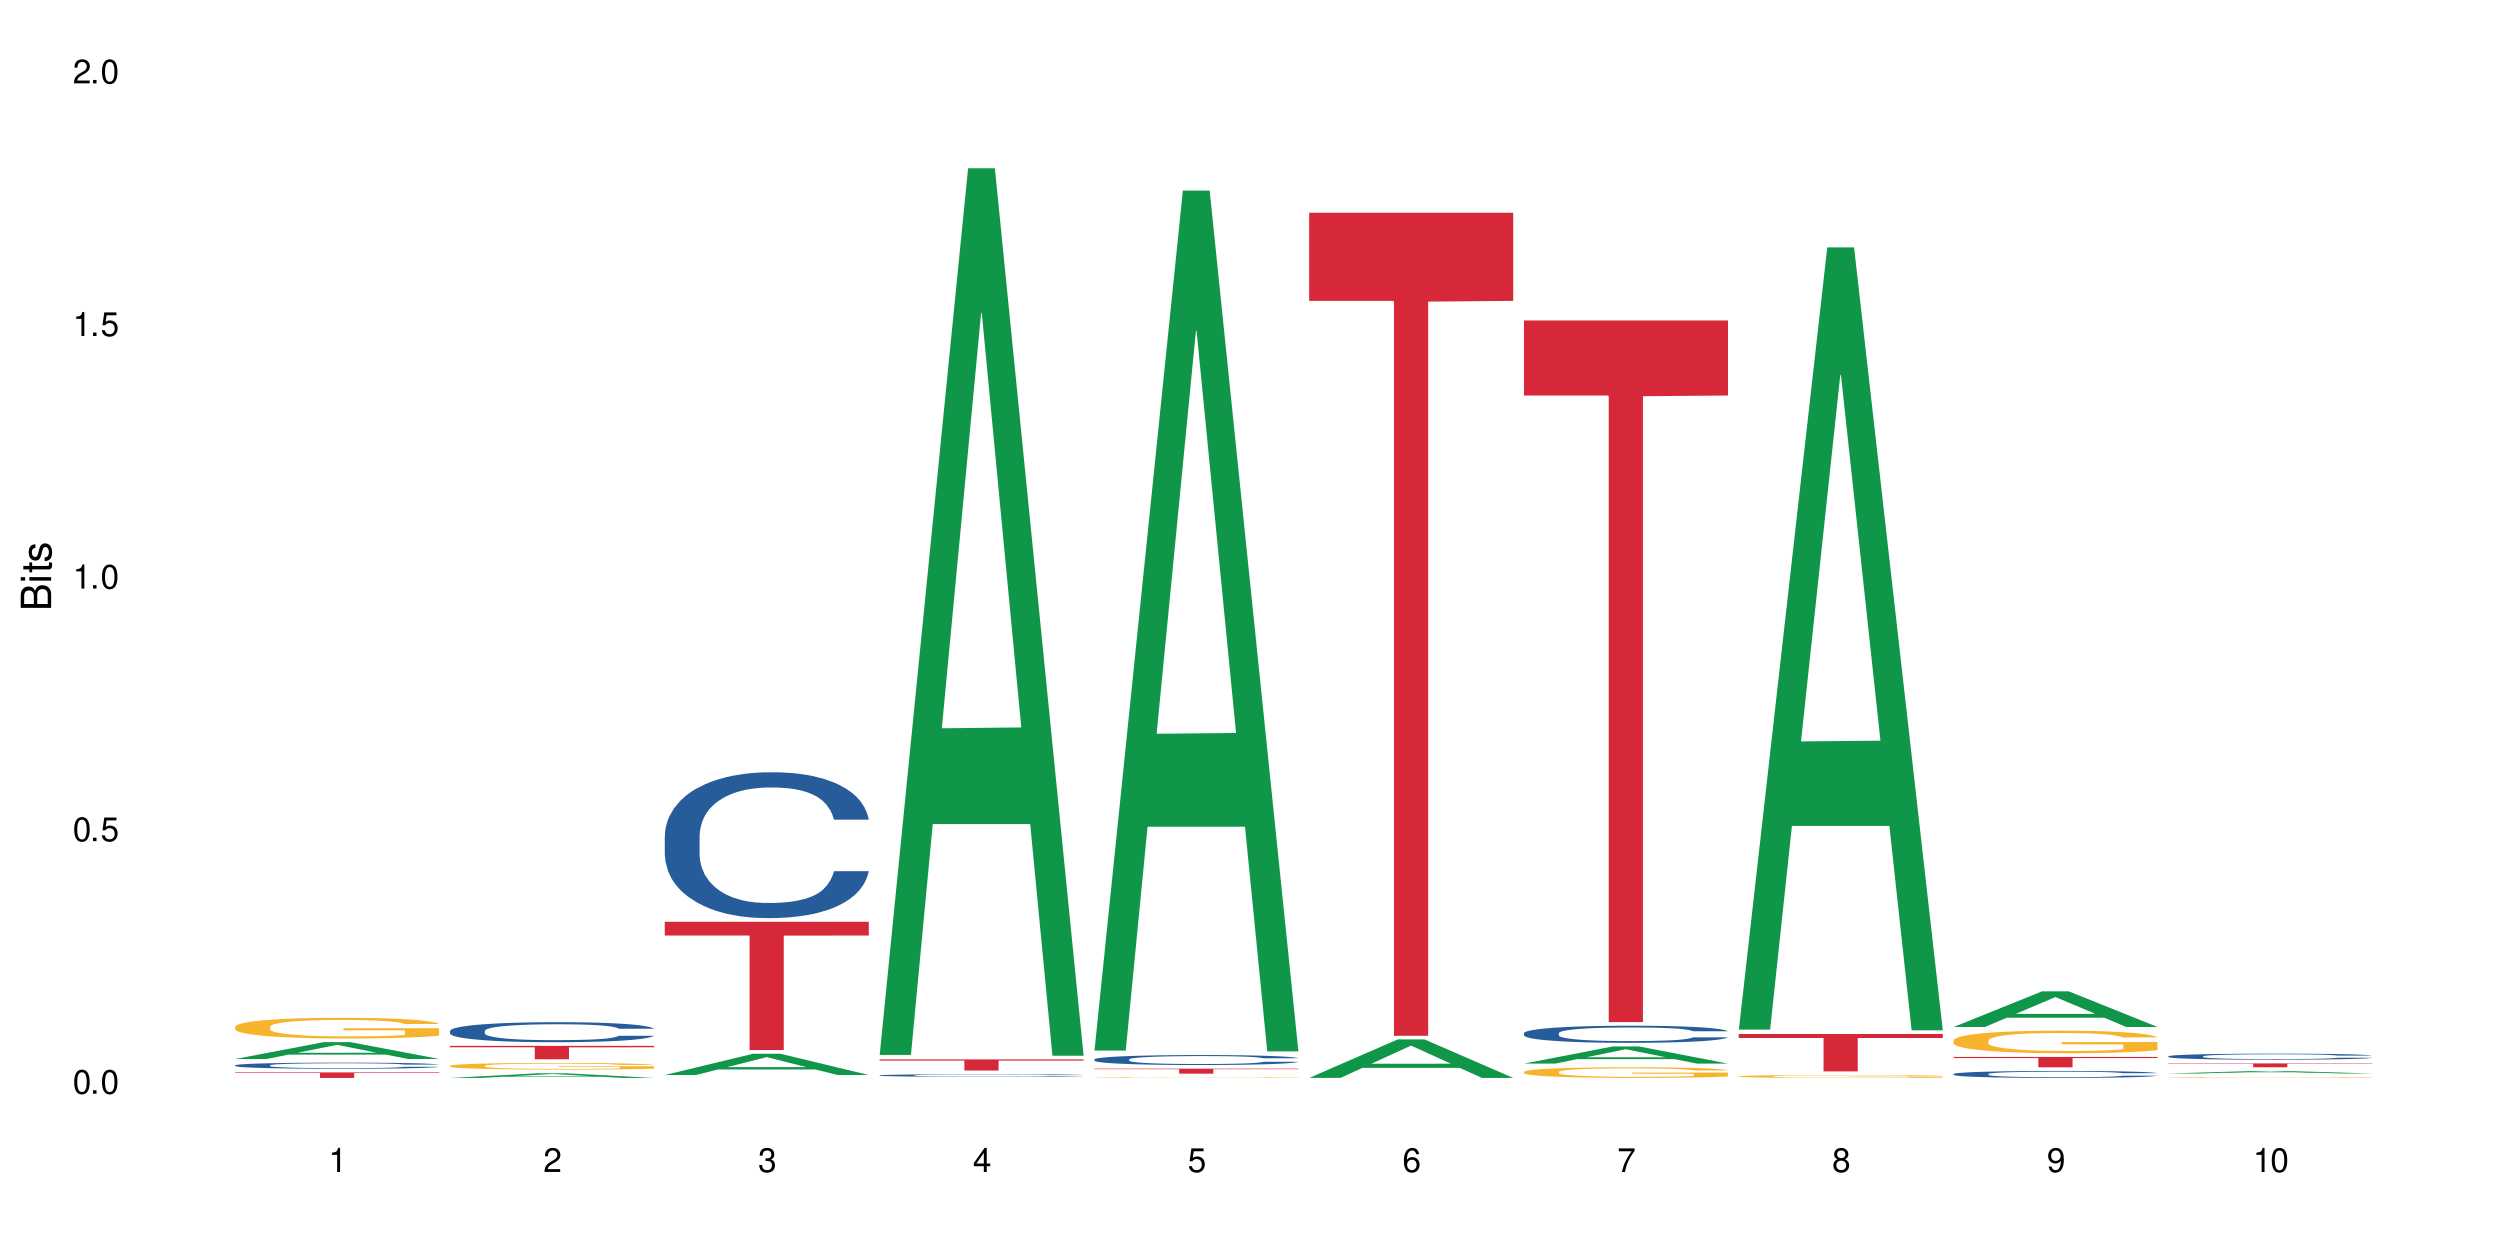 <?xml version="1.0" encoding="UTF-8"?>
<svg xmlns="http://www.w3.org/2000/svg" xmlns:xlink="http://www.w3.org/1999/xlink" width="720" height="360" viewBox="0 0 720 360">
<defs>
<g>
<g id="glyph-0-0">
</g>
<g id="glyph-0-1">
<path d="M 2.641 -6.938 C 2 -6.938 1.422 -6.656 1.078 -6.172 C 0.641 -5.562 0.406 -4.641 0.406 -3.359 C 0.406 -1.016 1.188 0.219 2.641 0.219 C 4.078 0.219 4.859 -1.016 4.859 -3.297 C 4.859 -4.641 4.656 -5.547 4.203 -6.172 C 3.844 -6.656 3.281 -6.938 2.641 -6.938 Z M 2.641 -6.188 C 3.547 -6.188 4 -5.25 4 -3.375 C 4 -1.406 3.562 -0.484 2.625 -0.484 C 1.734 -0.484 1.281 -1.438 1.281 -3.344 C 1.281 -5.25 1.734 -6.188 2.641 -6.188 Z M 2.641 -6.188 "/>
</g>
<g id="glyph-0-2">
<path d="M 1.828 -1 L 0.828 -1 L 0.828 0 L 1.828 0 Z M 1.828 -1 "/>
</g>
<g id="glyph-0-3">
<path d="M 4.562 -6.797 L 1.062 -6.797 L 0.547 -3.094 L 1.328 -3.094 C 1.719 -3.562 2.047 -3.734 2.578 -3.734 C 3.484 -3.734 4.062 -3.109 4.062 -2.094 C 4.062 -1.125 3.484 -0.531 2.578 -0.531 C 1.828 -0.531 1.375 -0.906 1.188 -1.672 L 0.328 -1.672 C 0.453 -1.109 0.547 -0.844 0.75 -0.594 C 1.125 -0.078 1.828 0.219 2.594 0.219 C 3.969 0.219 4.922 -0.781 4.922 -2.219 C 4.922 -3.562 4.031 -4.484 2.719 -4.484 C 2.25 -4.484 1.859 -4.359 1.469 -4.062 L 1.734 -5.969 L 4.562 -5.969 Z M 4.562 -6.797 "/>
</g>
<g id="glyph-0-4">
<path d="M 2.484 -4.938 L 2.484 0 L 3.328 0 L 3.328 -6.938 L 2.766 -6.938 C 2.469 -5.875 2.281 -5.734 0.984 -5.562 L 0.984 -4.938 Z M 2.484 -4.938 "/>
</g>
<g id="glyph-0-5">
<path d="M 4.859 -0.828 L 1.281 -0.828 C 1.359 -1.406 1.672 -1.781 2.5 -2.281 L 3.469 -2.828 C 4.406 -3.344 4.906 -4.062 4.906 -4.906 C 4.906 -5.484 4.672 -6.031 4.266 -6.406 C 3.859 -6.766 3.375 -6.938 2.719 -6.938 C 1.859 -6.938 1.219 -6.625 0.844 -6.031 C 0.609 -5.672 0.5 -5.234 0.484 -4.531 L 1.328 -4.531 C 1.359 -5.016 1.406 -5.281 1.531 -5.516 C 1.75 -5.938 2.188 -6.203 2.703 -6.203 C 3.469 -6.203 4.031 -5.641 4.031 -4.891 C 4.031 -4.344 3.719 -3.859 3.125 -3.516 L 2.234 -3 C 0.812 -2.172 0.406 -1.531 0.328 -0.016 L 4.859 -0.016 Z M 4.859 -0.828 "/>
</g>
<g id="glyph-0-6">
<path d="M 2.125 -3.188 L 2.578 -3.188 C 3.5 -3.188 3.984 -2.766 3.984 -1.922 C 3.984 -1.062 3.469 -0.531 2.594 -0.531 C 1.656 -0.531 1.203 -1 1.156 -2.016 L 0.312 -2.016 C 0.344 -1.453 0.438 -1.094 0.609 -0.781 C 0.953 -0.109 1.625 0.219 2.547 0.219 C 3.953 0.219 4.859 -0.625 4.859 -1.938 C 4.859 -2.828 4.516 -3.297 3.703 -3.594 C 4.344 -3.844 4.656 -4.328 4.656 -5.031 C 4.656 -6.219 3.875 -6.938 2.578 -6.938 C 1.203 -6.938 0.484 -6.172 0.453 -4.703 L 1.297 -4.703 C 1.312 -5.125 1.344 -5.359 1.453 -5.578 C 1.641 -5.969 2.062 -6.203 2.594 -6.203 C 3.344 -6.203 3.797 -5.75 3.797 -5 C 3.797 -4.516 3.609 -4.219 3.25 -4.047 C 3.016 -3.953 2.703 -3.922 2.125 -3.906 Z M 2.125 -3.188 "/>
</g>
<g id="glyph-0-7">
<path d="M 3.141 -1.672 L 3.141 0 L 3.984 0 L 3.984 -1.672 L 4.984 -1.672 L 4.984 -2.438 L 3.984 -2.438 L 3.984 -6.938 L 3.359 -6.938 L 0.266 -2.578 L 0.266 -1.672 Z M 3.141 -2.438 L 1 -2.438 L 3.141 -5.5 Z M 3.141 -2.438 "/>
</g>
<g id="glyph-0-8">
<path d="M 4.781 -5.125 C 4.609 -6.266 3.891 -6.938 2.844 -6.938 C 2.094 -6.938 1.422 -6.578 1.031 -5.953 C 0.594 -5.266 0.406 -4.422 0.406 -3.172 C 0.406 -2 0.578 -1.25 0.984 -0.641 C 1.359 -0.078 1.953 0.219 2.703 0.219 C 3.984 0.219 4.922 -0.75 4.922 -2.094 C 4.922 -3.375 4.062 -4.281 2.844 -4.281 C 2.172 -4.281 1.641 -4.031 1.281 -3.516 C 1.281 -5.234 1.828 -6.188 2.797 -6.188 C 3.391 -6.188 3.797 -5.797 3.938 -5.125 Z M 2.734 -3.531 C 3.547 -3.531 4.062 -2.953 4.062 -2.031 C 4.062 -1.156 3.484 -0.531 2.703 -0.531 C 1.922 -0.531 1.328 -1.188 1.328 -2.078 C 1.328 -2.938 1.906 -3.531 2.734 -3.531 Z M 2.734 -3.531 "/>
</g>
<g id="glyph-0-9">
<path d="M 4.984 -6.797 L 0.438 -6.797 L 0.438 -5.969 L 4.109 -5.969 C 2.5 -3.656 1.828 -2.234 1.328 0 L 2.219 0 C 2.594 -2.172 3.453 -4.047 4.984 -6.094 Z M 4.984 -6.797 "/>
</g>
<g id="glyph-0-10">
<path d="M 3.75 -3.656 C 4.469 -4.094 4.688 -4.438 4.688 -5.078 C 4.688 -6.172 3.844 -6.938 2.641 -6.938 C 1.438 -6.938 0.594 -6.172 0.594 -5.094 C 0.594 -4.438 0.812 -4.094 1.516 -3.656 C 0.734 -3.266 0.359 -2.703 0.359 -1.922 C 0.359 -0.656 1.281 0.219 2.641 0.219 C 3.984 0.219 4.922 -0.656 4.922 -1.922 C 4.922 -2.703 4.531 -3.266 3.75 -3.656 Z M 2.641 -6.188 C 3.359 -6.188 3.812 -5.75 3.812 -5.062 C 3.812 -4.406 3.344 -3.984 2.641 -3.984 C 1.922 -3.984 1.453 -4.406 1.453 -5.078 C 1.453 -5.75 1.922 -6.188 2.641 -6.188 Z M 2.641 -3.266 C 3.484 -3.266 4.062 -2.719 4.062 -1.906 C 4.062 -1.078 3.484 -0.531 2.625 -0.531 C 1.797 -0.531 1.219 -1.094 1.219 -1.906 C 1.219 -2.719 1.781 -3.266 2.641 -3.266 Z M 2.641 -3.266 "/>
</g>
<g id="glyph-0-11">
<path d="M 0.516 -1.578 C 0.672 -0.453 1.406 0.219 2.438 0.219 C 3.188 0.219 3.859 -0.141 4.266 -0.766 C 4.688 -1.453 4.891 -2.297 4.891 -3.547 C 4.891 -4.719 4.703 -5.453 4.312 -6.078 C 3.938 -6.641 3.344 -6.938 2.594 -6.938 C 1.297 -6.938 0.359 -5.969 0.359 -4.625 C 0.359 -3.344 1.234 -2.453 2.453 -2.453 C 3.094 -2.453 3.578 -2.672 4.016 -3.203 C 4 -1.484 3.469 -0.531 2.5 -0.531 C 1.906 -0.531 1.484 -0.906 1.359 -1.578 Z M 2.578 -6.203 C 3.375 -6.203 3.969 -5.531 3.969 -4.641 C 3.969 -3.797 3.391 -3.188 2.547 -3.188 C 1.734 -3.188 1.234 -3.766 1.234 -4.688 C 1.234 -5.562 1.797 -6.203 2.578 -6.203 Z M 2.578 -6.203 "/>
</g>
<g id="glyph-1-0">
</g>
<g id="glyph-1-1">
<path d="M 0 -0.953 L 0 -4.891 C 0 -5.719 -0.234 -6.344 -0.734 -6.797 C -1.188 -7.234 -1.812 -7.469 -2.5 -7.469 C -3.547 -7.469 -4.188 -7 -4.625 -5.875 C -4.984 -6.688 -5.625 -7.094 -6.531 -7.094 C -7.172 -7.094 -7.734 -6.859 -8.141 -6.391 C -8.562 -5.922 -8.75 -5.344 -8.75 -4.5 L -8.75 -0.953 Z M -4.984 -2.062 L -7.766 -2.062 L -7.766 -4.219 C -7.766 -4.844 -7.688 -5.203 -7.453 -5.5 C -7.219 -5.812 -6.859 -5.969 -6.375 -5.969 C -5.891 -5.969 -5.531 -5.812 -5.297 -5.5 C -5.062 -5.203 -4.984 -4.844 -4.984 -4.219 Z M -0.984 -2.062 L -4 -2.062 L -4 -4.781 C -4 -5.766 -3.438 -6.359 -2.484 -6.359 C -1.547 -6.359 -0.984 -5.766 -0.984 -4.781 Z M -0.984 -2.062 "/>
</g>
<g id="glyph-1-2">
<path d="M -6.281 -1.797 L -6.281 -0.797 L 0 -0.797 L 0 -1.797 Z M -8.75 -1.797 L -8.75 -0.797 L -7.484 -0.797 L -7.484 -1.797 Z M -8.75 -1.797 "/>
</g>
<g id="glyph-1-3">
<path d="M -6.281 -3.047 L -6.281 -2.016 L -8.016 -2.016 L -8.016 -1.016 L -6.281 -1.016 L -6.281 -0.172 L -5.469 -0.172 L -5.469 -1.016 L -0.719 -1.016 C -0.078 -1.016 0.281 -1.453 0.281 -2.234 C 0.281 -2.5 0.25 -2.719 0.188 -3.047 L -0.641 -3.047 C -0.609 -2.906 -0.594 -2.766 -0.594 -2.562 C -0.594 -2.141 -0.719 -2.016 -1.156 -2.016 L -5.469 -2.016 L -5.469 -3.047 Z M -6.281 -3.047 "/>
</g>
<g id="glyph-1-4">
<path d="M -4.531 -5.25 C -5.766 -5.25 -6.469 -4.422 -6.469 -2.969 C -6.469 -1.516 -5.719 -0.562 -4.547 -0.562 C -3.562 -0.562 -3.094 -1.062 -2.734 -2.562 L -2.516 -3.484 C -2.344 -4.188 -2.094 -4.469 -1.641 -4.469 C -1.047 -4.469 -0.641 -3.875 -0.641 -3 C -0.641 -2.453 -0.797 -2 -1.062 -1.75 C -1.25 -1.594 -1.422 -1.531 -1.875 -1.469 L -1.875 -0.406 C -0.422 -0.453 0.281 -1.266 0.281 -2.922 C 0.281 -4.5 -0.5 -5.516 -1.719 -5.516 C -2.656 -5.516 -3.172 -4.984 -3.469 -3.734 L -3.703 -2.766 C -3.891 -1.953 -4.156 -1.609 -4.594 -1.609 C -5.188 -1.609 -5.547 -2.125 -5.547 -2.938 C -5.547 -3.75 -5.203 -4.172 -4.531 -4.203 Z M -4.531 -5.25 "/>
</g>
</g>
</defs>
<rect x="-72" y="-36" width="864" height="432" fill="rgb(100%, 100%, 100%)" fill-opacity="1"/>
<path fill-rule="nonzero" fill="rgb(6.275%, 58.824%, 28.235%)" fill-opacity="1" d="M 67.73 304.984 L 67.793 304.98 L 93.223 300.141 L 100.945 300.141 L 126.5 304.988 L 117.52 304.988 L 111.117 303.723 L 83.051 303.723 L 76.773 304.984 L 67.73 304.984 L 85.75 303.199 L 108.543 303.195 L 97.176 300.934 L 97.051 300.93 L 96.926 300.941 L 85.688 303.195 L 85.75 303.199 Z M 67.73 304.984 "/>
<path fill-rule="nonzero" fill="rgb(14.51%, 36.078%, 60%)" fill-opacity="1" d="M 67.73 306.809 L 67.801 306.805 L 67.801 306.766 L 68.02 306.707 L 68.52 306.629 L 69.02 306.574 L 70.312 306.48 L 72.102 306.387 L 73.965 306.316 L 75.328 306.277 L 76.547 306.242 L 79.34 306.184 L 81.133 306.152 L 83.066 306.125 L 85.434 306.098 L 87.152 306.082 L 91.023 306.055 L 93.891 306.047 L 96.113 306.039 L 100.914 306.039 L 103.781 306.047 L 105.859 306.055 L 108.152 306.066 L 110.086 306.082 L 113.457 306.117 L 116.465 306.164 L 117.828 306.188 L 119.977 306.238 L 121.625 306.285 L 122.773 306.328 L 124.062 306.387 L 125.207 306.461 L 126.07 306.543 L 126.5 306.613 L 116.465 306.613 L 115.965 306.547 L 115.391 306.496 L 114.316 306.434 L 113.238 306.387 L 111.734 306.34 L 110.375 306.309 L 108.512 306.277 L 106.863 306.258 L 105.141 306.242 L 103.492 306.234 L 100.34 306.223 L 96.684 306.223 L 95.324 306.227 L 92.527 306.238 L 91.023 306.25 L 88.871 306.273 L 87.367 306.293 L 85.578 306.328 L 84.359 306.355 L 82.852 306.395 L 81.777 306.434 L 80.559 306.488 L 79.844 306.527 L 79.199 306.57 L 78.625 306.625 L 78.195 306.684 L 77.906 306.742 L 77.766 306.801 L 77.766 307.051 L 77.906 307.105 L 78.266 307.176 L 79.199 307.273 L 80.559 307.359 L 82.137 307.426 L 83.641 307.477 L 84.5 307.496 L 85.648 307.523 L 87.441 307.555 L 90.02 307.586 L 91.523 307.602 L 93.816 307.613 L 96.184 307.621 L 99.336 307.621 L 102.133 307.613 L 103.996 307.605 L 105.93 307.594 L 108.582 307.566 L 110.23 307.539 L 111.664 307.508 L 112.738 307.477 L 113.457 307.453 L 114.531 307.402 L 115.391 307.348 L 116.035 307.289 L 116.465 307.234 L 126.5 307.234 L 126.07 307.301 L 125.422 307.363 L 124.777 307.41 L 123.777 307.465 L 122.629 307.516 L 120.98 307.574 L 119.617 307.609 L 117.828 307.652 L 116.18 307.68 L 114.387 307.707 L 111.734 307.742 L 110.016 307.758 L 108.152 307.77 L 105.93 307.785 L 103.137 307.797 L 100.125 307.801 L 97.328 307.805 L 94.32 307.801 L 92.098 307.793 L 89.16 307.781 L 85.504 307.75 L 82.852 307.719 L 80.773 307.688 L 78.984 307.656 L 76.977 307.613 L 74.395 307.543 L 72.82 307.488 L 71.746 307.441 L 70.527 307.379 L 69.664 307.324 L 68.664 307.234 L 67.945 307.117 L 67.73 307.031 Z M 67.73 306.809 "/>
<path fill-rule="nonzero" fill="rgb(96.863%, 70.196%, 16.863%)" fill-opacity="1" d="M 67.73 295.684 L 67.801 295.68 L 67.801 295.57 L 68.09 295.324 L 68.805 294.988 L 69.738 294.711 L 70.742 294.492 L 71.387 294.379 L 72.461 294.215 L 73.395 294.098 L 75.758 293.852 L 78.77 293.625 L 80.418 293.527 L 82.281 293.434 L 84.93 293.328 L 86.148 293.293 L 89.875 293.203 L 94.105 293.148 L 98.762 293.133 L 100.914 293.141 L 103.852 293.16 L 107.863 293.223 L 110.16 293.273 L 111.949 293.328 L 113.812 293.402 L 116.105 293.508 L 118.258 293.641 L 119.977 293.77 L 121.695 293.934 L 123.129 294.109 L 124.348 294.297 L 125.422 294.527 L 126.07 294.719 L 126.5 294.906 L 116.535 294.906 L 115.965 294.719 L 115.32 294.57 L 114.242 294.391 L 113.168 294.262 L 112.094 294.156 L 110.086 294.016 L 108.367 293.93 L 106.215 293.852 L 104.137 293.805 L 101.773 293.77 L 100.34 293.758 L 96.543 293.758 L 93.102 293.797 L 91.094 293.84 L 89.66 293.883 L 87.656 293.965 L 86.438 294.031 L 85.719 294.074 L 83.57 294.242 L 82.137 294.395 L 81.348 294.5 L 80.344 294.664 L 79.629 294.809 L 78.84 295.027 L 78.41 295.191 L 77.836 295.559 L 77.766 296.539 L 77.98 296.746 L 78.41 296.969 L 78.984 297.164 L 79.844 297.371 L 80.703 297.527 L 82.207 297.742 L 83.496 297.883 L 84.5 297.977 L 86.438 298.121 L 87.227 298.172 L 89.09 298.27 L 91.023 298.344 L 93.387 298.41 L 95.18 298.441 L 98.047 298.469 L 101.703 298.469 L 106 298.438 L 108.727 298.395 L 110.59 298.352 L 111.809 298.312 L 113.312 298.254 L 114.387 298.199 L 115.391 298.137 L 116.609 298.047 L 116.609 296.746 L 98.906 296.742 L 98.906 296.133 L 126.426 296.125 L 126.5 298.254 L 124.992 298.398 L 123.129 298.539 L 121.34 298.648 L 119.477 298.742 L 116.824 298.844 L 114.672 298.91 L 111.375 298.988 L 108.367 299.035 L 105.215 299.07 L 102.418 299.086 L 99.121 299.09 L 96.184 299.078 L 93.031 299.047 L 90.52 299.004 L 88.227 298.949 L 85.934 298.879 L 83.066 298.766 L 81.203 298.672 L 79.27 298.559 L 77.336 298.422 L 75.613 298.273 L 74.469 298.16 L 73.32 298.031 L 72.102 297.867 L 70.957 297.68 L 70.098 297.512 L 69.309 297.324 L 68.734 297.145 L 68.16 296.898 L 67.875 296.703 L 67.73 296.535 Z M 67.73 295.684 "/>
<path fill-rule="nonzero" fill="rgb(83.922%, 15.686%, 22.353%)" fill-opacity="1" d="M 67.73 308.855 L 126.5 308.855 L 126.5 309.027 L 102.008 309.027 L 102.008 310.445 L 92.152 310.445 L 92.152 309.027 L 67.73 309.027 Z M 67.73 308.855 "/>
<path fill-rule="nonzero" fill="rgb(6.275%, 58.824%, 28.235%)" fill-opacity="1" d="M 129.594 310.441 L 129.656 310.441 L 155.082 309.094 L 162.805 309.094 L 188.359 310.445 L 179.383 310.445 L 172.977 310.09 L 144.91 310.09 L 138.633 310.441 L 129.594 310.441 L 147.613 309.945 L 170.402 309.945 L 159.039 309.312 L 158.914 309.312 L 158.789 309.316 L 147.547 309.945 L 147.613 309.945 Z M 129.594 310.441 "/>
<path fill-rule="nonzero" fill="rgb(14.51%, 36.078%, 60%)" fill-opacity="1" d="M 129.594 296.902 L 129.664 296.898 L 129.664 296.77 L 129.879 296.57 L 130.379 296.316 L 130.883 296.145 L 132.172 295.832 L 133.965 295.535 L 135.828 295.301 L 137.188 295.164 L 138.406 295.059 L 141.203 294.863 L 142.992 294.766 L 144.93 294.676 L 147.293 294.586 L 149.016 294.531 L 152.883 294.449 L 155.75 294.41 L 157.973 294.395 L 162.773 294.395 L 165.641 294.418 L 167.719 294.441 L 170.012 294.484 L 171.949 294.531 L 175.316 294.648 L 178.324 294.797 L 179.688 294.879 L 181.836 295.043 L 183.484 295.203 L 184.633 295.34 L 185.922 295.535 L 187.07 295.77 L 187.93 296.039 L 188.359 296.266 L 178.324 296.266 L 177.824 296.055 L 177.25 295.891 L 176.176 295.676 L 175.102 295.523 L 173.598 295.371 L 172.234 295.27 L 170.371 295.168 L 168.723 295.105 L 167.004 295.059 L 165.355 295.027 L 162.199 294.996 L 158.547 294.996 L 157.184 295.008 L 154.391 295.047 L 152.883 295.086 L 150.734 295.16 L 149.23 295.227 L 147.438 295.332 L 146.219 295.422 L 144.715 295.559 L 143.641 295.68 L 142.422 295.855 L 141.703 295.984 L 141.059 296.133 L 140.484 296.309 L 140.055 296.492 L 139.77 296.688 L 139.625 296.875 L 139.625 297.691 L 139.77 297.883 L 140.129 298.102 L 141.059 298.426 L 142.422 298.703 L 143.996 298.926 L 145.504 299.082 L 146.363 299.156 L 147.508 299.242 L 149.301 299.348 L 151.879 299.453 L 153.387 299.492 L 155.68 299.535 L 158.043 299.555 L 161.199 299.555 L 163.992 299.535 L 165.855 299.508 L 167.789 299.469 L 170.441 299.379 L 172.09 299.293 L 173.523 299.191 L 174.598 299.094 L 175.316 299.008 L 176.391 298.844 L 177.25 298.668 L 177.895 298.48 L 178.324 298.305 L 188.359 298.305 L 187.93 298.516 L 187.285 298.719 L 186.641 298.871 L 185.637 299.055 L 184.488 299.219 L 182.84 299.402 L 181.48 299.523 L 179.688 299.656 L 178.039 299.758 L 176.246 299.848 L 173.598 299.953 L 171.875 300.004 L 170.012 300.051 L 167.789 300.094 L 164.996 300.129 L 161.984 300.152 L 159.191 300.156 L 156.18 300.145 L 153.957 300.125 L 151.02 300.078 L 147.367 299.984 L 144.715 299.883 L 142.637 299.781 L 140.844 299.676 L 138.836 299.535 L 136.258 299.305 L 134.68 299.125 L 133.605 298.977 L 132.387 298.773 L 131.527 298.586 L 130.523 298.293 L 129.809 297.918 L 129.594 297.629 Z M 129.594 296.902 "/>
<path fill-rule="nonzero" fill="rgb(96.863%, 70.196%, 16.863%)" fill-opacity="1" d="M 129.594 306.945 L 129.664 306.941 L 129.664 306.906 L 129.949 306.828 L 130.668 306.719 L 131.598 306.629 L 132.602 306.559 L 133.246 306.523 L 134.32 306.473 L 135.254 306.434 L 137.617 306.355 L 140.629 306.281 L 142.277 306.25 L 144.141 306.219 L 146.793 306.184 L 148.012 306.172 L 151.738 306.145 L 155.965 306.129 L 160.625 306.121 L 162.773 306.125 L 165.711 306.133 L 169.727 306.148 L 172.02 306.168 L 173.812 306.184 L 175.676 306.207 L 177.969 306.242 L 180.117 306.285 L 181.836 306.328 L 183.559 306.379 L 184.992 306.438 L 186.211 306.496 L 187.285 306.57 L 187.93 306.633 L 188.359 306.695 L 178.398 306.695 L 177.824 306.633 L 177.18 306.586 L 176.105 306.527 L 175.031 306.484 L 173.953 306.453 L 171.949 306.406 L 170.227 306.379 L 168.078 306.355 L 166 306.336 L 163.633 306.328 L 162.199 306.324 L 158.402 306.324 L 154.961 306.336 L 152.957 306.352 L 151.523 306.363 L 149.516 306.391 L 148.297 306.41 L 147.582 306.426 L 145.43 306.48 L 143.996 306.527 L 143.207 306.562 L 142.207 306.613 L 141.488 306.66 L 140.699 306.73 L 140.27 306.785 L 139.695 306.902 L 139.625 307.219 L 139.84 307.285 L 140.27 307.359 L 140.844 307.422 L 141.703 307.488 L 142.562 307.539 L 144.07 307.605 L 145.359 307.652 L 146.363 307.68 L 148.297 307.73 L 149.086 307.746 L 150.949 307.777 L 152.883 307.801 L 155.25 307.82 L 157.039 307.832 L 159.906 307.84 L 163.562 307.84 L 167.863 307.832 L 170.586 307.816 L 172.449 307.801 L 173.668 307.789 L 175.172 307.77 L 176.246 307.754 L 177.25 307.734 L 178.469 307.703 L 178.469 307.285 L 160.766 307.285 L 160.766 307.086 L 188.289 307.086 L 188.359 307.77 L 186.855 307.816 L 184.992 307.863 L 183.199 307.898 L 181.336 307.93 L 178.684 307.961 L 176.535 307.984 L 173.238 308.008 L 170.227 308.023 L 167.074 308.035 L 164.277 308.039 L 158.043 308.039 L 154.891 308.027 L 152.383 308.012 L 150.09 307.996 L 147.797 307.973 L 144.93 307.938 L 143.066 307.906 L 141.129 307.867 L 139.195 307.824 L 137.477 307.777 L 136.328 307.742 L 135.184 307.699 L 133.965 307.648 L 132.816 307.586 L 131.957 307.531 L 131.168 307.473 L 130.594 307.414 L 130.023 307.336 L 129.734 307.273 L 129.594 307.219 Z M 129.594 306.945 "/>
<path fill-rule="nonzero" fill="rgb(83.922%, 15.686%, 22.353%)" fill-opacity="1" d="M 129.594 301.211 L 188.359 301.211 L 188.359 301.621 L 163.867 301.625 L 163.867 305.07 L 154.012 305.07 L 154.012 301.629 L 153.871 301.621 L 129.594 301.621 Z M 129.594 301.211 "/>
<path fill-rule="nonzero" fill="rgb(6.275%, 58.824%, 28.235%)" fill-opacity="1" d="M 191.453 309.598 L 191.516 309.594 L 216.945 303.469 L 224.668 303.469 L 250.219 309.605 L 241.242 309.605 L 234.84 308.004 L 206.773 308.004 L 200.492 309.598 L 191.453 309.598 L 209.473 307.34 L 232.266 307.336 L 220.898 304.469 L 220.773 304.465 L 220.648 304.48 L 209.41 307.336 L 209.473 307.34 Z M 191.453 309.598 "/>
<path fill-rule="nonzero" fill="rgb(14.51%, 36.078%, 60%)" fill-opacity="1" d="M 191.453 240.707 L 191.523 240.668 L 191.523 239.746 L 191.738 238.289 L 192.242 236.449 L 192.742 235.18 L 194.031 232.918 L 195.824 230.73 L 197.688 229.043 L 199.051 228.043 L 200.27 227.277 L 203.062 225.855 L 204.855 225.129 L 206.789 224.477 L 209.156 223.824 L 210.875 223.438 L 214.746 222.824 L 217.613 222.555 L 219.832 222.441 L 224.637 222.441 L 227.5 222.594 L 229.582 222.785 L 231.875 223.094 L 233.809 223.438 L 237.176 224.281 L 240.188 225.359 L 241.547 225.973 L 243.699 227.16 L 245.348 228.312 L 246.492 229.309 L 247.785 230.73 L 248.93 232.457 L 249.789 234.414 L 250.219 236.062 L 240.188 236.062 L 239.684 234.527 L 239.113 233.34 L 238.035 231.766 L 236.961 230.652 L 235.457 229.539 L 234.094 228.812 L 232.23 228.082 L 230.582 227.621 L 228.863 227.277 L 227.215 227.047 L 224.062 226.816 L 220.406 226.816 L 219.043 226.891 L 216.25 227.199 L 214.746 227.469 L 212.594 228.004 L 211.09 228.504 L 209.297 229.273 L 208.078 229.926 L 206.574 230.922 L 205.5 231.805 L 204.281 233.07 L 203.566 234.031 L 202.918 235.105 L 202.348 236.371 L 201.918 237.715 L 201.629 239.133 L 201.484 240.516 L 201.484 246.461 L 201.629 247.844 L 201.988 249.457 L 202.918 251.797 L 204.281 253.832 L 205.859 255.441 L 207.363 256.594 L 208.223 257.129 L 209.371 257.746 L 211.16 258.512 L 213.742 259.281 L 215.246 259.586 L 217.539 259.895 L 219.906 260.047 L 223.059 260.047 L 225.852 259.895 L 227.715 259.703 L 229.652 259.395 L 232.305 258.742 L 233.953 258.129 L 235.387 257.398 L 236.461 256.672 L 237.176 256.055 L 238.254 254.867 L 239.113 253.562 L 239.758 252.219 L 240.188 250.914 L 250.219 250.914 L 249.789 252.449 L 249.145 253.945 L 248.5 255.059 L 247.496 256.402 L 246.352 257.59 L 244.703 258.934 L 243.34 259.816 L 241.547 260.777 L 239.898 261.504 L 238.109 262.156 L 235.457 262.926 L 233.738 263.309 L 231.875 263.652 L 229.652 263.961 L 226.855 264.23 L 223.848 264.383 L 221.051 264.422 L 218.043 264.344 L 215.82 264.191 L 212.883 263.848 L 209.227 263.156 L 206.574 262.426 L 204.496 261.695 L 202.703 260.93 L 200.699 259.895 L 198.117 258.207 L 196.543 256.902 L 195.465 255.824 L 194.246 254.328 L 193.387 252.988 L 192.383 250.836 L 191.668 248.113 L 191.453 246.004 Z M 191.453 240.707 "/>
<path fill-rule="nonzero" fill="rgb(83.922%, 15.686%, 22.353%)" fill-opacity="1" d="M 191.453 265.473 L 250.219 265.473 L 250.219 269.43 L 225.727 269.461 L 225.727 302.414 L 215.875 302.414 L 215.875 269.496 L 215.73 269.43 L 191.453 269.43 Z M 191.453 265.473 "/>
<path fill-rule="nonzero" fill="rgb(6.275%, 58.824%, 28.235%)" fill-opacity="1" d="M 253.312 303.82 L 253.375 303.578 L 278.805 48.461 L 286.527 48.461 L 312.082 304.059 L 303.102 304.059 L 296.699 237.34 L 268.633 237.34 L 262.355 303.82 L 253.312 303.82 L 271.332 209.742 L 294.125 209.5 L 282.762 90.223 L 282.633 89.98 L 282.508 90.703 L 271.27 209.5 L 271.332 209.742 Z M 253.312 303.82 "/>
<path fill-rule="nonzero" fill="rgb(14.51%, 36.078%, 60%)" fill-opacity="1" d="M 253.312 309.699 L 253.387 309.695 L 253.387 309.68 L 253.602 309.652 L 254.102 309.621 L 254.605 309.598 L 255.895 309.559 L 257.684 309.52 L 259.547 309.488 L 260.91 309.469 L 262.129 309.457 L 264.922 309.43 L 266.715 309.418 L 268.652 309.406 L 271.016 309.395 L 272.734 309.387 L 276.605 309.375 L 279.473 309.371 L 281.695 309.367 L 286.496 309.367 L 289.363 309.371 L 291.441 309.375 L 293.734 309.379 L 295.668 309.387 L 299.039 309.402 L 302.047 309.422 L 303.41 309.434 L 305.559 309.453 L 307.207 309.473 L 308.355 309.492 L 309.645 309.52 L 310.793 309.547 L 311.652 309.586 L 312.082 309.613 L 302.047 309.613 L 301.547 309.586 L 300.973 309.566 L 299.898 309.535 L 298.824 309.516 L 297.316 309.496 L 295.957 309.484 L 294.094 309.469 L 292.445 309.461 L 290.723 309.457 L 289.074 309.453 L 285.922 309.445 L 282.266 309.445 L 280.906 309.449 L 278.109 309.453 L 276.605 309.457 L 274.457 309.469 L 272.949 309.477 L 271.16 309.492 L 269.941 309.504 L 268.434 309.52 L 267.359 309.535 L 266.141 309.559 L 265.426 309.578 L 264.781 309.598 L 264.207 309.621 L 263.777 309.645 L 263.492 309.668 L 263.348 309.695 L 263.348 309.801 L 263.492 309.824 L 263.848 309.855 L 264.781 309.898 L 266.141 309.934 L 267.719 309.965 L 269.223 309.984 L 270.082 309.992 L 271.23 310.004 L 273.023 310.02 L 275.602 310.031 L 277.105 310.039 L 279.402 310.043 L 281.766 310.047 L 284.918 310.047 L 287.715 310.043 L 289.578 310.039 L 291.512 310.035 L 294.164 310.023 L 295.812 310.012 L 297.246 310 L 298.32 309.984 L 299.039 309.973 L 300.113 309.953 L 300.973 309.93 L 301.617 309.906 L 302.047 309.883 L 312.082 309.883 L 311.652 309.91 L 311.008 309.938 L 310.363 309.957 L 309.359 309.98 L 308.211 310 L 306.562 310.027 L 305.203 310.043 L 303.41 310.059 L 301.762 310.074 L 299.969 310.086 L 297.316 310.098 L 295.598 310.105 L 293.734 310.109 L 291.512 310.117 L 288.719 310.121 L 285.707 310.125 L 279.902 310.125 L 277.68 310.121 L 274.742 310.113 L 271.086 310.102 L 268.434 310.09 L 266.355 310.074 L 264.566 310.062 L 262.559 310.043 L 259.98 310.012 L 258.402 309.988 L 257.328 309.969 L 256.109 309.941 L 255.25 309.918 L 254.246 309.879 L 253.527 309.832 L 253.312 309.793 Z M 253.312 309.699 "/>
<path fill-rule="nonzero" fill="rgb(83.922%, 15.686%, 22.353%)" fill-opacity="1" d="M 253.312 305.113 L 312.082 305.113 L 312.082 305.453 L 287.59 305.457 L 287.59 308.316 L 277.734 308.316 L 277.734 305.461 L 277.594 305.453 L 253.312 305.453 Z M 253.312 305.113 "/>
<path fill-rule="nonzero" fill="rgb(6.275%, 58.824%, 28.235%)" fill-opacity="1" d="M 315.176 302.574 L 315.238 302.34 L 340.664 54.898 L 348.387 54.898 L 373.941 302.805 L 364.965 302.805 L 358.559 238.094 L 330.496 238.094 L 324.215 302.574 L 315.176 302.574 L 333.195 211.324 L 355.984 211.094 L 344.621 95.402 L 344.496 95.172 L 344.371 95.867 L 333.133 211.094 L 333.195 211.324 Z M 315.176 302.574 "/>
<path fill-rule="nonzero" fill="rgb(14.51%, 36.078%, 60%)" fill-opacity="1" d="M 315.176 305.105 L 315.246 305.105 L 315.246 305.043 L 315.461 304.941 L 315.961 304.816 L 316.465 304.73 L 317.754 304.574 L 319.547 304.426 L 321.41 304.309 L 322.77 304.242 L 323.988 304.188 L 326.785 304.09 L 328.578 304.043 L 330.512 303.996 L 332.875 303.953 L 334.598 303.926 L 338.465 303.883 L 341.332 303.867 L 343.555 303.859 L 348.355 303.859 L 351.223 303.867 L 353.301 303.883 L 355.594 303.902 L 357.531 303.926 L 360.898 303.984 L 363.91 304.059 L 365.27 304.102 L 367.422 304.18 L 369.07 304.258 L 370.215 304.328 L 371.504 304.426 L 372.652 304.543 L 373.512 304.676 L 373.941 304.789 L 363.91 304.789 L 363.406 304.684 L 362.832 304.602 L 361.758 304.496 L 360.684 304.418 L 359.18 304.344 L 357.816 304.293 L 355.953 304.242 L 354.305 304.211 L 352.586 304.188 L 350.938 304.172 L 347.785 304.156 L 344.129 304.156 L 342.766 304.164 L 339.973 304.184 L 338.465 304.203 L 336.316 304.238 L 334.812 304.273 L 333.02 304.324 L 331.801 304.371 L 330.297 304.438 L 329.223 304.5 L 328.004 304.586 L 327.285 304.652 L 326.641 304.723 L 326.066 304.812 L 325.637 304.902 L 325.352 305 L 325.207 305.094 L 325.207 305.5 L 325.352 305.594 L 325.711 305.707 L 326.641 305.867 L 328.004 306.004 L 329.578 306.113 L 331.086 306.191 L 331.945 306.23 L 333.09 306.273 L 334.883 306.324 L 337.465 306.375 L 338.969 306.398 L 341.262 306.418 L 343.625 306.43 L 346.781 306.43 L 349.574 306.418 L 351.438 306.406 L 353.375 306.383 L 356.023 306.34 L 357.672 306.297 L 359.105 306.25 L 360.184 306.199 L 360.898 306.156 L 361.973 306.074 L 362.832 305.984 L 363.48 305.895 L 363.91 305.805 L 373.941 305.805 L 373.512 305.91 L 372.867 306.012 L 372.223 306.09 L 371.219 306.18 L 370.07 306.262 L 368.422 306.352 L 367.062 306.414 L 365.27 306.48 L 363.621 306.527 L 361.832 306.574 L 359.18 306.625 L 357.457 306.652 L 355.594 306.676 L 353.375 306.695 L 350.578 306.715 L 347.57 306.727 L 344.773 306.727 L 341.762 306.723 L 339.543 306.711 L 336.602 306.688 L 332.949 306.641 L 330.297 306.594 L 328.219 306.543 L 326.426 306.488 L 324.418 306.418 L 321.84 306.305 L 320.262 306.215 L 319.188 306.141 L 317.969 306.039 L 317.109 305.945 L 316.105 305.801 L 315.391 305.613 L 315.176 305.469 Z M 315.176 305.105 "/>
<path fill-rule="nonzero" fill="rgb(96.863%, 70.196%, 16.863%)" fill-opacity="1" d="M 315.176 310.336 L 315.246 310.336 L 315.531 310.328 L 316.25 310.316 L 317.18 310.309 L 318.184 310.301 L 318.828 310.297 L 319.906 310.293 L 320.836 310.289 L 323.203 310.281 L 326.211 310.273 L 327.859 310.27 L 329.723 310.266 L 332.375 310.266 L 333.594 310.262 L 337.32 310.262 L 341.547 310.258 L 351.297 310.258 L 355.309 310.262 L 357.602 310.262 L 359.395 310.266 L 361.258 310.266 L 363.551 310.27 L 365.699 310.273 L 367.422 310.277 L 369.141 310.281 L 370.574 310.289 L 371.793 310.293 L 372.867 310.301 L 373.512 310.309 L 373.941 310.312 L 363.98 310.312 L 363.406 310.309 L 362.762 310.301 L 360.613 310.293 L 359.535 310.289 L 357.531 310.285 L 355.809 310.281 L 353.66 310.281 L 351.582 310.277 L 340.547 310.277 L 338.539 310.281 L 337.105 310.281 L 335.098 310.285 L 333.879 310.285 L 333.164 310.289 L 331.012 310.293 L 329.578 310.297 L 328.793 310.301 L 327.789 310.305 L 327.07 310.309 L 326.281 310.316 L 325.852 310.32 L 325.281 310.332 L 325.207 310.363 L 325.422 310.371 L 325.852 310.379 L 326.426 310.383 L 327.285 310.391 L 328.145 310.395 L 329.652 310.402 L 330.941 310.406 L 331.945 310.41 L 333.879 310.414 L 334.668 310.414 L 336.531 310.418 L 338.465 310.422 L 340.832 310.422 L 342.625 310.426 L 349.145 310.426 L 353.445 310.422 L 358.031 310.422 L 359.25 310.418 L 361.832 310.418 L 362.832 310.414 L 364.051 310.41 L 364.051 310.371 L 346.352 310.371 L 346.352 310.352 L 373.871 310.352 L 373.941 310.418 L 372.438 310.422 L 370.574 310.426 L 368.781 310.43 L 366.918 310.434 L 364.266 310.438 L 362.117 310.438 L 358.82 310.441 L 355.809 310.441 L 352.656 310.445 L 343.625 310.445 L 340.473 310.441 L 335.672 310.441 L 333.379 310.438 L 330.512 310.434 L 328.648 310.43 L 326.715 310.426 L 324.777 310.422 L 323.059 310.418 L 321.91 310.414 L 320.766 310.41 L 319.547 310.406 L 318.398 310.398 L 317.539 310.395 L 316.75 310.391 L 316.18 310.383 L 315.605 310.375 L 315.316 310.371 L 315.176 310.363 Z M 315.176 310.336 "/>
<path fill-rule="nonzero" fill="rgb(83.922%, 15.686%, 22.353%)" fill-opacity="1" d="M 315.176 307.781 L 373.941 307.781 L 373.941 307.934 L 349.449 307.934 L 349.449 309.207 L 339.594 309.207 L 339.594 307.938 L 339.453 307.934 L 315.176 307.934 Z M 315.176 307.781 "/>
<path fill-rule="nonzero" fill="rgb(6.275%, 58.824%, 28.235%)" fill-opacity="1" d="M 377.035 310.434 L 377.098 310.422 L 402.527 299.355 L 410.25 299.355 L 435.805 310.445 L 426.824 310.445 L 420.422 307.551 L 392.355 307.551 L 386.078 310.434 L 377.035 310.434 L 395.055 306.352 L 417.848 306.344 L 406.48 301.168 L 406.355 301.156 L 406.23 301.188 L 394.992 306.344 L 395.055 306.352 Z M 377.035 310.434 "/>
<path fill-rule="nonzero" fill="rgb(83.922%, 15.686%, 22.353%)" fill-opacity="1" d="M 377.035 61.273 L 435.805 61.273 L 435.805 86.645 L 411.312 86.867 L 411.312 298.305 L 401.457 298.305 L 401.457 87.09 L 401.312 86.645 L 377.035 86.645 Z M 377.035 61.273 "/>
<path fill-rule="nonzero" fill="rgb(6.275%, 58.824%, 28.235%)" fill-opacity="1" d="M 438.895 306.312 L 438.957 306.309 L 464.387 301.391 L 472.109 301.391 L 497.664 306.316 L 488.688 306.316 L 482.281 305.031 L 454.215 305.031 L 447.938 306.312 L 438.895 306.312 L 456.914 304.5 L 479.707 304.496 L 468.344 302.195 L 468.219 302.191 L 468.09 302.203 L 456.852 304.496 L 456.914 304.5 Z M 438.895 306.312 "/>
<path fill-rule="nonzero" fill="rgb(14.51%, 36.078%, 60%)" fill-opacity="1" d="M 438.895 297.555 L 438.969 297.551 L 438.969 297.441 L 439.184 297.27 L 439.684 297.055 L 440.188 296.906 L 441.477 296.641 L 443.27 296.383 L 445.133 296.188 L 446.492 296.07 L 447.711 295.98 L 450.508 295.812 L 452.297 295.727 L 454.234 295.648 L 456.598 295.574 L 458.316 295.527 L 462.188 295.457 L 465.055 295.426 L 467.277 295.41 L 472.078 295.41 L 474.945 295.43 L 477.023 295.453 L 479.316 295.488 L 481.254 295.527 L 484.621 295.629 L 487.629 295.754 L 488.992 295.824 L 491.141 295.965 L 492.789 296.102 L 493.938 296.219 L 495.227 296.383 L 496.375 296.586 L 497.234 296.816 L 497.664 297.012 L 487.629 297.012 L 487.129 296.828 L 486.555 296.691 L 485.48 296.504 L 484.406 296.375 L 482.898 296.246 L 481.539 296.16 L 479.676 296.074 L 478.027 296.02 L 476.309 295.98 L 474.66 295.953 L 471.504 295.926 L 467.852 295.926 L 466.488 295.934 L 463.691 295.969 L 462.188 296 L 460.039 296.062 L 458.535 296.121 L 456.742 296.211 L 455.523 296.289 L 454.02 296.406 L 452.941 296.512 L 451.727 296.66 L 451.008 296.77 L 450.363 296.898 L 449.789 297.047 L 449.359 297.203 L 449.074 297.371 L 448.93 297.531 L 448.93 298.23 L 449.074 298.395 L 449.43 298.582 L 450.363 298.855 L 451.727 299.094 L 453.301 299.285 L 454.805 299.418 L 455.668 299.484 L 456.812 299.555 L 458.605 299.645 L 461.184 299.734 L 462.691 299.77 L 464.984 299.809 L 467.348 299.824 L 470.5 299.824 L 473.297 299.809 L 475.16 299.785 L 477.094 299.75 L 479.746 299.672 L 481.395 299.602 L 482.828 299.516 L 483.902 299.43 L 484.621 299.355 L 485.695 299.219 L 486.555 299.062 L 487.199 298.906 L 487.629 298.754 L 497.664 298.754 L 497.234 298.934 L 496.59 299.109 L 495.945 299.238 L 494.941 299.398 L 493.793 299.535 L 492.145 299.695 L 490.785 299.797 L 488.992 299.91 L 487.344 299.996 L 485.551 300.074 L 482.898 300.164 L 481.18 300.207 L 479.316 300.25 L 477.094 300.285 L 474.301 300.316 L 471.289 300.332 L 468.496 300.34 L 465.484 300.328 L 463.262 300.312 L 460.324 300.27 L 456.668 300.191 L 454.02 300.105 L 451.941 300.02 L 450.148 299.93 L 448.141 299.809 L 445.562 299.609 L 443.984 299.457 L 442.91 299.328 L 441.691 299.152 L 440.832 298.996 L 439.828 298.742 L 439.109 298.426 L 438.895 298.176 Z M 438.895 297.555 "/>
<path fill-rule="nonzero" fill="rgb(96.863%, 70.196%, 16.863%)" fill-opacity="1" d="M 438.895 308.688 L 438.969 308.684 L 438.969 308.629 L 439.254 308.5 L 439.973 308.328 L 440.902 308.184 L 441.906 308.07 L 442.551 308.012 L 443.625 307.93 L 444.559 307.867 L 446.922 307.742 L 449.934 307.621 L 451.582 307.57 L 453.445 307.523 L 456.098 307.473 L 457.316 307.453 L 461.043 307.406 L 465.27 307.379 L 469.93 307.371 L 472.078 307.371 L 475.016 307.383 L 479.031 307.414 L 481.324 307.441 L 483.117 307.473 L 484.98 307.508 L 487.273 307.562 L 489.422 307.633 L 491.141 307.699 L 492.863 307.781 L 494.297 307.871 L 495.516 307.969 L 496.59 308.09 L 497.234 308.188 L 497.664 308.285 L 487.703 308.285 L 487.129 308.188 L 486.484 308.109 L 485.41 308.02 L 484.332 307.949 L 483.258 307.898 L 481.254 307.824 L 479.531 307.781 L 477.383 307.742 L 475.305 307.715 L 472.938 307.699 L 471.504 307.691 L 467.707 307.691 L 464.266 307.711 L 462.262 307.734 L 460.828 307.758 L 458.82 307.801 L 457.602 307.832 L 456.887 307.855 L 454.734 307.941 L 453.301 308.02 L 452.512 308.074 L 451.512 308.16 L 450.793 308.234 L 450.004 308.348 L 449.574 308.43 L 449 308.621 L 448.93 309.129 L 449.145 309.234 L 449.574 309.348 L 450.148 309.449 L 451.008 309.559 L 451.867 309.637 L 453.375 309.746 L 454.664 309.82 L 455.668 309.867 L 457.602 309.945 L 458.391 309.969 L 460.254 310.02 L 462.188 310.059 L 464.555 310.094 L 466.344 310.109 L 469.211 310.125 L 472.867 310.125 L 477.168 310.105 L 479.891 310.086 L 481.754 310.062 L 482.973 310.043 L 484.477 310.012 L 485.551 309.984 L 486.555 309.953 L 487.773 309.906 L 487.773 309.234 L 470.07 309.23 L 470.07 308.918 L 497.594 308.914 L 497.664 310.012 L 496.16 310.086 L 494.297 310.16 L 492.504 310.215 L 490.641 310.266 L 487.988 310.316 L 485.84 310.352 L 482.543 310.391 L 479.531 310.418 L 476.379 310.434 L 473.582 310.441 L 470.285 310.445 L 467.348 310.438 L 464.195 310.422 L 461.688 310.398 L 459.395 310.371 L 457.102 310.336 L 454.234 310.277 L 452.371 310.227 L 450.434 310.168 L 448.5 310.098 L 446.781 310.023 L 445.633 309.965 L 444.484 309.898 L 443.27 309.812 L 442.121 309.719 L 441.262 309.629 L 440.473 309.531 L 439.898 309.438 L 439.328 309.312 L 439.039 309.211 L 438.895 309.125 Z M 438.895 308.688 "/>
<path fill-rule="nonzero" fill="rgb(83.922%, 15.686%, 22.353%)" fill-opacity="1" d="M 438.895 92.285 L 497.664 92.285 L 497.664 113.914 L 473.172 114.105 L 473.172 294.359 L 463.316 294.359 L 463.316 114.293 L 463.176 113.914 L 438.895 113.914 Z M 438.895 92.285 "/>
<path fill-rule="nonzero" fill="rgb(6.275%, 58.824%, 28.235%)" fill-opacity="1" d="M 500.758 296.52 L 500.82 296.309 L 526.25 71.246 L 533.973 71.246 L 559.523 296.73 L 550.547 296.73 L 544.141 237.871 L 516.078 237.871 L 509.797 296.52 L 500.758 296.52 L 518.777 213.523 L 541.566 213.312 L 530.203 108.086 L 530.078 107.875 L 529.953 108.508 L 518.715 213.312 L 518.777 213.523 Z M 500.758 296.52 "/>
<path fill-rule="nonzero" fill="rgb(96.863%, 70.196%, 16.863%)" fill-opacity="1" d="M 500.758 309.973 L 500.828 309.973 L 500.828 309.957 L 501.117 309.922 L 501.832 309.875 L 502.766 309.836 L 503.766 309.805 L 504.414 309.789 L 505.488 309.77 L 506.418 309.75 L 508.785 309.719 L 511.793 309.688 L 513.441 309.672 L 515.305 309.66 L 517.957 309.645 L 519.176 309.641 L 522.902 309.629 L 527.133 309.621 L 531.789 309.617 L 533.938 309.617 L 536.879 309.621 L 540.891 309.629 L 543.184 309.637 L 544.977 309.645 L 546.84 309.656 L 549.133 309.672 L 551.281 309.688 L 553.004 309.707 L 554.723 309.73 L 556.156 309.754 L 557.375 309.781 L 558.449 309.812 L 559.094 309.836 L 559.523 309.863 L 549.562 309.863 L 548.988 309.836 L 548.344 309.816 L 547.27 309.793 L 546.195 309.773 L 545.121 309.758 L 543.113 309.738 L 541.395 309.727 L 539.242 309.719 L 537.164 309.711 L 534.801 309.707 L 533.367 309.703 L 529.566 309.703 L 526.129 309.711 L 524.121 309.715 L 522.688 309.723 L 520.68 309.734 L 519.461 309.742 L 518.746 309.75 L 516.598 309.773 L 515.164 309.793 L 514.375 309.809 L 513.371 309.828 L 512.652 309.852 L 511.867 309.879 L 511.438 309.902 L 510.863 309.953 L 510.789 310.09 L 511.004 310.117 L 511.438 310.148 L 512.008 310.176 L 512.867 310.207 L 513.73 310.227 L 515.234 310.258 L 516.523 310.277 L 517.527 310.289 L 519.461 310.309 L 520.25 310.316 L 522.113 310.332 L 524.051 310.34 L 526.414 310.352 L 528.207 310.355 L 531.074 310.359 L 534.727 310.359 L 539.027 310.355 L 541.75 310.348 L 543.613 310.34 L 544.832 310.336 L 546.34 310.328 L 547.414 310.32 L 548.418 310.312 L 549.633 310.301 L 549.633 310.117 L 531.934 310.117 L 531.934 310.035 L 559.453 310.031 L 559.523 310.328 L 558.02 310.348 L 556.156 310.367 L 554.363 310.383 L 552.5 310.395 L 549.852 310.41 L 547.699 310.418 L 544.402 310.43 L 541.395 310.438 L 538.238 310.441 L 535.445 310.445 L 532.148 310.445 L 529.211 310.441 L 526.055 310.438 L 523.547 310.434 L 521.254 310.426 L 518.961 310.414 L 516.094 310.398 L 514.23 310.387 L 512.297 310.371 L 510.359 310.352 L 508.641 310.332 L 507.492 310.316 L 506.348 310.297 L 505.129 310.273 L 503.98 310.25 L 503.121 310.227 L 502.332 310.199 L 501.762 310.176 L 501.188 310.141 L 500.902 310.113 L 500.758 310.09 Z M 500.758 309.973 "/>
<path fill-rule="nonzero" fill="rgb(83.922%, 15.686%, 22.353%)" fill-opacity="1" d="M 500.758 297.785 L 559.523 297.785 L 559.523 298.938 L 535.031 298.949 L 535.031 308.566 L 525.18 308.566 L 525.18 298.957 L 525.035 298.938 L 500.758 298.938 Z M 500.758 297.785 "/>
<path fill-rule="nonzero" fill="rgb(6.275%, 58.824%, 28.235%)" fill-opacity="1" d="M 562.617 295.773 L 562.68 295.766 L 588.109 285.508 L 595.832 285.508 L 621.387 295.785 L 612.406 295.785 L 606.004 293.102 L 577.938 293.102 L 571.66 295.773 L 562.617 295.773 L 580.637 291.992 L 603.43 291.984 L 592.066 287.188 L 591.938 287.18 L 591.812 287.207 L 580.574 291.984 L 580.637 291.992 Z M 562.617 295.773 "/>
<path fill-rule="nonzero" fill="rgb(14.51%, 36.078%, 60%)" fill-opacity="1" d="M 562.617 309.309 L 562.691 309.309 L 562.691 309.262 L 562.906 309.195 L 563.406 309.105 L 563.906 309.043 L 565.199 308.938 L 566.988 308.832 L 568.852 308.75 L 570.215 308.703 L 571.434 308.668 L 574.227 308.598 L 576.02 308.562 L 577.953 308.531 L 580.32 308.5 L 582.039 308.484 L 585.91 308.453 L 588.777 308.441 L 591 308.434 L 595.801 308.434 L 598.668 308.441 L 600.746 308.453 L 603.039 308.465 L 604.973 308.484 L 608.344 308.523 L 611.352 308.574 L 612.715 308.605 L 614.863 308.66 L 616.512 308.715 L 617.66 308.766 L 618.949 308.832 L 620.098 308.914 L 620.957 309.008 L 621.387 309.086 L 611.352 309.086 L 610.852 309.012 L 610.277 308.957 L 609.203 308.883 L 608.129 308.828 L 606.621 308.773 L 605.262 308.738 L 603.398 308.703 L 601.75 308.684 L 600.027 308.668 L 598.379 308.656 L 595.227 308.645 L 591.57 308.645 L 590.211 308.648 L 587.414 308.664 L 585.91 308.676 L 583.762 308.703 L 582.254 308.727 L 580.465 308.762 L 579.246 308.793 L 577.738 308.84 L 576.664 308.883 L 575.445 308.945 L 574.73 308.988 L 574.086 309.043 L 573.512 309.102 L 573.082 309.168 L 572.793 309.234 L 572.652 309.301 L 572.652 309.586 L 572.793 309.652 L 573.152 309.727 L 574.086 309.84 L 575.445 309.938 L 577.023 310.016 L 578.527 310.07 L 579.387 310.094 L 580.535 310.125 L 582.328 310.16 L 584.906 310.199 L 586.41 310.211 L 588.707 310.227 L 591.07 310.234 L 594.223 310.234 L 597.02 310.227 L 598.883 310.219 L 600.816 310.203 L 603.469 310.172 L 605.117 310.145 L 606.551 310.109 L 607.625 310.074 L 608.344 310.043 L 609.418 309.988 L 610.277 309.926 L 610.922 309.859 L 611.352 309.797 L 621.387 309.797 L 620.957 309.871 L 620.312 309.941 L 619.664 309.996 L 618.664 310.059 L 617.516 310.117 L 615.867 310.18 L 614.504 310.223 L 612.715 310.27 L 611.066 310.305 L 609.273 310.336 L 606.621 310.371 L 604.902 310.391 L 603.039 310.406 L 600.816 310.422 L 598.023 310.434 L 595.012 310.441 L 592.219 310.445 L 589.207 310.441 L 586.984 310.434 L 584.047 310.418 L 580.391 310.383 L 577.738 310.348 L 575.66 310.312 L 573.871 310.277 L 571.863 310.227 L 569.281 310.148 L 567.707 310.086 L 566.633 310.031 L 565.414 309.961 L 564.555 309.898 L 563.551 309.793 L 562.832 309.664 L 562.617 309.562 Z M 562.617 309.309 "/>
<path fill-rule="nonzero" fill="rgb(96.863%, 70.196%, 16.863%)" fill-opacity="1" d="M 562.617 299.621 L 562.691 299.617 L 562.691 299.496 L 562.977 299.23 L 563.691 298.863 L 564.625 298.559 L 565.629 298.32 L 566.273 298.195 L 567.348 298.02 L 568.281 297.887 L 570.645 297.621 L 573.656 297.371 L 575.305 297.266 L 577.168 297.164 L 579.816 297.051 L 581.035 297.008 L 584.762 296.914 L 588.992 296.855 L 593.648 296.836 L 595.801 296.844 L 598.738 296.867 L 602.754 296.934 L 605.047 296.992 L 606.836 297.051 L 608.699 297.129 L 610.992 297.246 L 613.145 297.391 L 614.863 297.531 L 616.586 297.711 L 618.016 297.898 L 619.234 298.109 L 620.312 298.359 L 620.957 298.566 L 621.387 298.773 L 611.426 298.773 L 610.852 298.566 L 610.207 298.406 L 609.129 298.211 L 608.055 298.066 L 606.98 297.953 L 604.973 297.801 L 603.254 297.703 L 601.105 297.621 L 599.023 297.566 L 596.66 297.531 L 595.227 297.52 L 591.43 297.52 L 587.988 297.562 L 585.98 297.609 L 584.547 297.656 L 582.543 297.746 L 581.324 297.816 L 580.605 297.863 L 578.457 298.047 L 577.023 298.215 L 576.234 298.328 L 575.23 298.508 L 574.516 298.668 L 573.727 298.902 L 573.297 299.082 L 572.723 299.484 L 572.652 300.555 L 572.867 300.781 L 573.297 301.023 L 573.871 301.238 L 574.73 301.465 L 575.59 301.637 L 577.094 301.867 L 578.387 302.023 L 579.387 302.125 L 581.324 302.285 L 582.113 302.336 L 583.977 302.445 L 585.91 302.527 L 588.273 302.598 L 590.066 302.633 L 592.934 302.664 L 596.59 302.664 L 600.891 302.629 L 603.613 302.582 L 605.477 302.531 L 606.695 302.492 L 608.199 302.426 L 609.273 302.367 L 610.277 302.301 L 611.496 302.199 L 611.496 300.781 L 593.793 300.773 L 593.793 300.109 L 621.312 300.105 L 621.387 302.426 L 619.879 302.586 L 618.016 302.742 L 616.227 302.859 L 614.363 302.961 L 611.711 303.074 L 609.559 303.145 L 606.266 303.227 L 603.254 303.281 L 600.102 303.316 L 597.305 303.336 L 594.008 303.34 L 591.07 303.328 L 587.918 303.293 L 585.41 303.246 L 583.113 303.188 L 580.82 303.109 L 577.953 302.984 L 576.09 302.883 L 574.156 302.758 L 572.223 302.609 L 570.5 302.449 L 569.355 302.324 L 568.207 302.184 L 566.988 302.004 L 565.844 301.801 L 564.984 301.617 L 564.195 301.41 L 563.621 301.215 L 563.047 300.945 L 562.762 300.734 L 562.617 300.551 Z M 562.617 299.621 "/>
<path fill-rule="nonzero" fill="rgb(83.922%, 15.686%, 22.353%)" fill-opacity="1" d="M 562.617 304.395 L 621.387 304.395 L 621.387 304.715 L 596.895 304.715 L 596.895 307.383 L 587.039 307.383 L 587.039 304.719 L 586.895 304.715 L 562.617 304.715 Z M 562.617 304.395 "/>
<path fill-rule="nonzero" fill="rgb(6.275%, 58.824%, 28.235%)" fill-opacity="1" d="M 624.48 309.168 L 624.543 309.164 L 649.969 308.422 L 657.691 308.422 L 683.246 309.168 L 674.27 309.168 L 667.863 308.973 L 639.797 308.973 L 633.52 309.168 L 624.48 309.168 L 642.5 308.891 L 665.289 308.891 L 653.926 308.543 L 653.801 308.543 L 653.676 308.547 L 642.438 308.891 L 642.5 308.891 Z M 624.48 309.168 "/>
<path fill-rule="nonzero" fill="rgb(14.51%, 36.078%, 60%)" fill-opacity="1" d="M 624.48 304.211 L 624.551 304.211 L 624.551 304.172 L 624.766 304.113 L 625.266 304.035 L 625.77 303.984 L 627.059 303.891 L 628.852 303.797 L 630.715 303.73 L 632.074 303.688 L 633.293 303.656 L 636.09 303.598 L 637.879 303.566 L 639.816 303.539 L 642.18 303.512 L 643.902 303.496 L 647.77 303.469 L 650.637 303.461 L 652.859 303.453 L 657.66 303.453 L 660.527 303.461 L 662.605 303.469 L 664.898 303.48 L 666.836 303.496 L 670.203 303.531 L 673.215 303.574 L 674.574 303.602 L 676.727 303.652 L 678.375 303.699 L 679.52 303.738 L 680.809 303.797 L 681.957 303.871 L 682.816 303.953 L 683.246 304.02 L 673.215 304.02 L 672.711 303.957 L 672.137 303.906 L 671.062 303.84 L 669.988 303.797 L 668.484 303.75 L 667.121 303.719 L 665.258 303.688 L 663.609 303.668 L 661.891 303.656 L 660.242 303.645 L 657.086 303.637 L 653.434 303.637 L 652.07 303.641 L 649.277 303.652 L 647.77 303.664 L 645.621 303.684 L 644.117 303.707 L 642.324 303.738 L 641.105 303.766 L 639.602 303.805 L 638.527 303.844 L 637.309 303.895 L 636.59 303.934 L 635.945 303.98 L 635.371 304.031 L 634.941 304.09 L 634.656 304.148 L 634.512 304.203 L 634.512 304.453 L 634.656 304.508 L 635.016 304.574 L 635.945 304.672 L 637.309 304.758 L 638.883 304.824 L 640.391 304.871 L 641.25 304.895 L 642.395 304.918 L 644.188 304.953 L 646.766 304.984 L 648.273 304.996 L 650.566 305.008 L 652.93 305.016 L 656.086 305.016 L 658.879 305.008 L 660.742 305 L 662.68 304.988 L 665.328 304.961 L 666.977 304.934 L 668.41 304.906 L 669.488 304.875 L 670.203 304.848 L 671.277 304.801 L 672.137 304.746 L 672.781 304.691 L 673.215 304.637 L 683.246 304.637 L 682.816 304.699 L 682.172 304.762 L 681.527 304.809 L 680.523 304.863 L 679.375 304.914 L 677.727 304.969 L 676.367 305.004 L 674.574 305.047 L 672.926 305.074 L 671.133 305.102 L 668.484 305.133 L 666.762 305.148 L 664.898 305.164 L 662.68 305.176 L 659.883 305.188 L 656.871 305.195 L 654.078 305.195 L 651.066 305.191 L 648.848 305.188 L 645.906 305.172 L 642.254 305.145 L 639.602 305.113 L 637.523 305.082 L 635.73 305.051 L 633.723 305.008 L 631.145 304.938 L 629.566 304.883 L 628.492 304.84 L 627.273 304.777 L 626.414 304.723 L 625.41 304.633 L 624.695 304.52 L 624.48 304.434 Z M 624.48 304.211 "/>
<path fill-rule="nonzero" fill="rgb(96.863%, 70.196%, 16.863%)" fill-opacity="1" d="M 624.48 310.316 L 624.551 310.316 L 624.551 310.312 L 624.836 310.301 L 625.555 310.289 L 626.484 310.277 L 627.488 310.27 L 628.133 310.266 L 629.207 310.262 L 630.141 310.254 L 632.504 310.246 L 635.516 310.238 L 637.164 310.234 L 639.027 310.23 L 641.68 310.227 L 642.898 310.227 L 646.625 310.223 L 650.852 310.219 L 660.598 310.219 L 664.613 310.223 L 666.906 310.227 L 668.699 310.227 L 670.562 310.23 L 672.855 310.234 L 675.004 310.238 L 676.727 310.242 L 678.445 310.25 L 679.879 310.258 L 681.098 310.262 L 682.172 310.273 L 682.816 310.277 L 683.246 310.285 L 673.285 310.285 L 672.711 310.277 L 672.066 310.273 L 670.992 310.266 L 669.918 310.262 L 668.84 310.258 L 666.836 310.254 L 665.113 310.25 L 662.965 310.246 L 660.887 310.246 L 658.52 310.242 L 653.289 310.242 L 649.848 310.246 L 646.41 310.246 L 644.402 310.25 L 643.184 310.254 L 642.469 310.254 L 640.316 310.262 L 638.883 310.266 L 638.098 310.27 L 637.094 310.277 L 636.375 310.281 L 635.586 310.289 L 635.156 310.297 L 634.586 310.312 L 634.512 310.348 L 634.727 310.355 L 635.156 310.363 L 635.73 310.371 L 637.449 310.387 L 638.957 310.395 L 640.246 310.398 L 641.25 310.402 L 643.184 310.406 L 643.973 310.41 L 645.836 310.414 L 647.77 310.418 L 651.926 310.418 L 654.793 310.422 L 658.449 310.422 L 662.75 310.418 L 667.336 310.418 L 668.555 310.414 L 670.059 310.414 L 671.133 310.41 L 672.137 310.41 L 673.355 310.406 L 673.355 310.355 L 655.656 310.355 L 655.656 310.332 L 683.176 310.332 L 683.246 310.414 L 681.742 310.418 L 679.879 310.422 L 678.086 310.426 L 676.223 310.43 L 673.57 310.434 L 671.422 310.438 L 668.125 310.441 L 665.113 310.441 L 661.961 310.445 L 652.93 310.445 L 649.777 310.441 L 647.27 310.441 L 644.977 310.438 L 642.684 310.438 L 639.816 310.434 L 637.953 310.43 L 636.016 310.426 L 634.082 310.418 L 632.363 310.414 L 631.215 310.41 L 630.07 310.402 L 628.852 310.398 L 627.703 310.391 L 626.844 310.383 L 626.055 310.379 L 625.48 310.371 L 624.91 310.363 L 624.621 310.355 L 624.48 310.348 Z M 624.48 310.316 "/>
<path fill-rule="nonzero" fill="rgb(83.922%, 15.686%, 22.353%)" fill-opacity="1" d="M 624.48 306.25 L 683.246 306.25 L 683.246 306.367 L 658.754 306.371 L 658.754 307.371 L 648.898 307.371 L 648.898 306.371 L 648.758 306.367 L 624.48 306.367 Z M 624.48 306.25 "/>
<g fill="rgb(0%, 0%, 0%)" fill-opacity="1">
<use xlink:href="#glyph-0-1" x="20.965" y="314.993"/>
<use xlink:href="#glyph-0-2" x="25.965" y="314.993"/>
<use xlink:href="#glyph-0-1" x="28.965" y="314.993"/>
</g>
<g fill="rgb(0%, 0%, 0%)" fill-opacity="1">
<use xlink:href="#glyph-0-1" x="20.965" y="242.251"/>
<use xlink:href="#glyph-0-2" x="25.965" y="242.251"/>
<use xlink:href="#glyph-0-3" x="28.965" y="242.251"/>
</g>
<g fill="rgb(0%, 0%, 0%)" fill-opacity="1">
<use xlink:href="#glyph-0-4" x="20.965" y="169.509"/>
<use xlink:href="#glyph-0-2" x="25.965" y="169.509"/>
<use xlink:href="#glyph-0-1" x="28.965" y="169.509"/>
</g>
<g fill="rgb(0%, 0%, 0%)" fill-opacity="1">
<use xlink:href="#glyph-0-4" x="20.965" y="96.767"/>
<use xlink:href="#glyph-0-2" x="25.965" y="96.767"/>
<use xlink:href="#glyph-0-3" x="28.965" y="96.767"/>
</g>
<g fill="rgb(0%, 0%, 0%)" fill-opacity="1">
<use xlink:href="#glyph-0-5" x="20.965" y="24.024"/>
<use xlink:href="#glyph-0-2" x="25.965" y="24.024"/>
<use xlink:href="#glyph-0-1" x="28.965" y="24.024"/>
</g>
<g fill="rgb(0%, 0%, 0%)" fill-opacity="1">
<use xlink:href="#glyph-0-4" x="94.613" y="337.532"/>
</g>
<g fill="rgb(0%, 0%, 0%)" fill-opacity="1">
<use xlink:href="#glyph-0-5" x="156.477" y="337.532"/>
</g>
<g fill="rgb(0%, 0%, 0%)" fill-opacity="1">
<use xlink:href="#glyph-0-6" x="218.336" y="337.532"/>
</g>
<g fill="rgb(0%, 0%, 0%)" fill-opacity="1">
<use xlink:href="#glyph-0-7" x="280.199" y="337.532"/>
</g>
<g fill="rgb(0%, 0%, 0%)" fill-opacity="1">
<use xlink:href="#glyph-0-3" x="342.059" y="337.532"/>
</g>
<g fill="rgb(0%, 0%, 0%)" fill-opacity="1">
<use xlink:href="#glyph-0-8" x="403.918" y="337.532"/>
</g>
<g fill="rgb(0%, 0%, 0%)" fill-opacity="1">
<use xlink:href="#glyph-0-9" x="465.781" y="337.532"/>
</g>
<g fill="rgb(0%, 0%, 0%)" fill-opacity="1">
<use xlink:href="#glyph-0-10" x="527.641" y="337.532"/>
</g>
<g fill="rgb(0%, 0%, 0%)" fill-opacity="1">
<use xlink:href="#glyph-0-11" x="589.5" y="337.532"/>
</g>
<g fill="rgb(0%, 0%, 0%)" fill-opacity="1">
<use xlink:href="#glyph-0-4" x="648.863" y="337.532"/>
<use xlink:href="#glyph-0-1" x="653.863" y="337.532"/>
</g>
<g fill="rgb(0%, 0%, 0%)" fill-opacity="1">
<use xlink:href="#glyph-1-1" x="14.725" y="176.012"/>
<use xlink:href="#glyph-1-2" x="14.725" y="168.012"/>
<use xlink:href="#glyph-1-3" x="14.725" y="165.012"/>
<use xlink:href="#glyph-1-4" x="14.725" y="162.012"/>
</g>
</svg>
